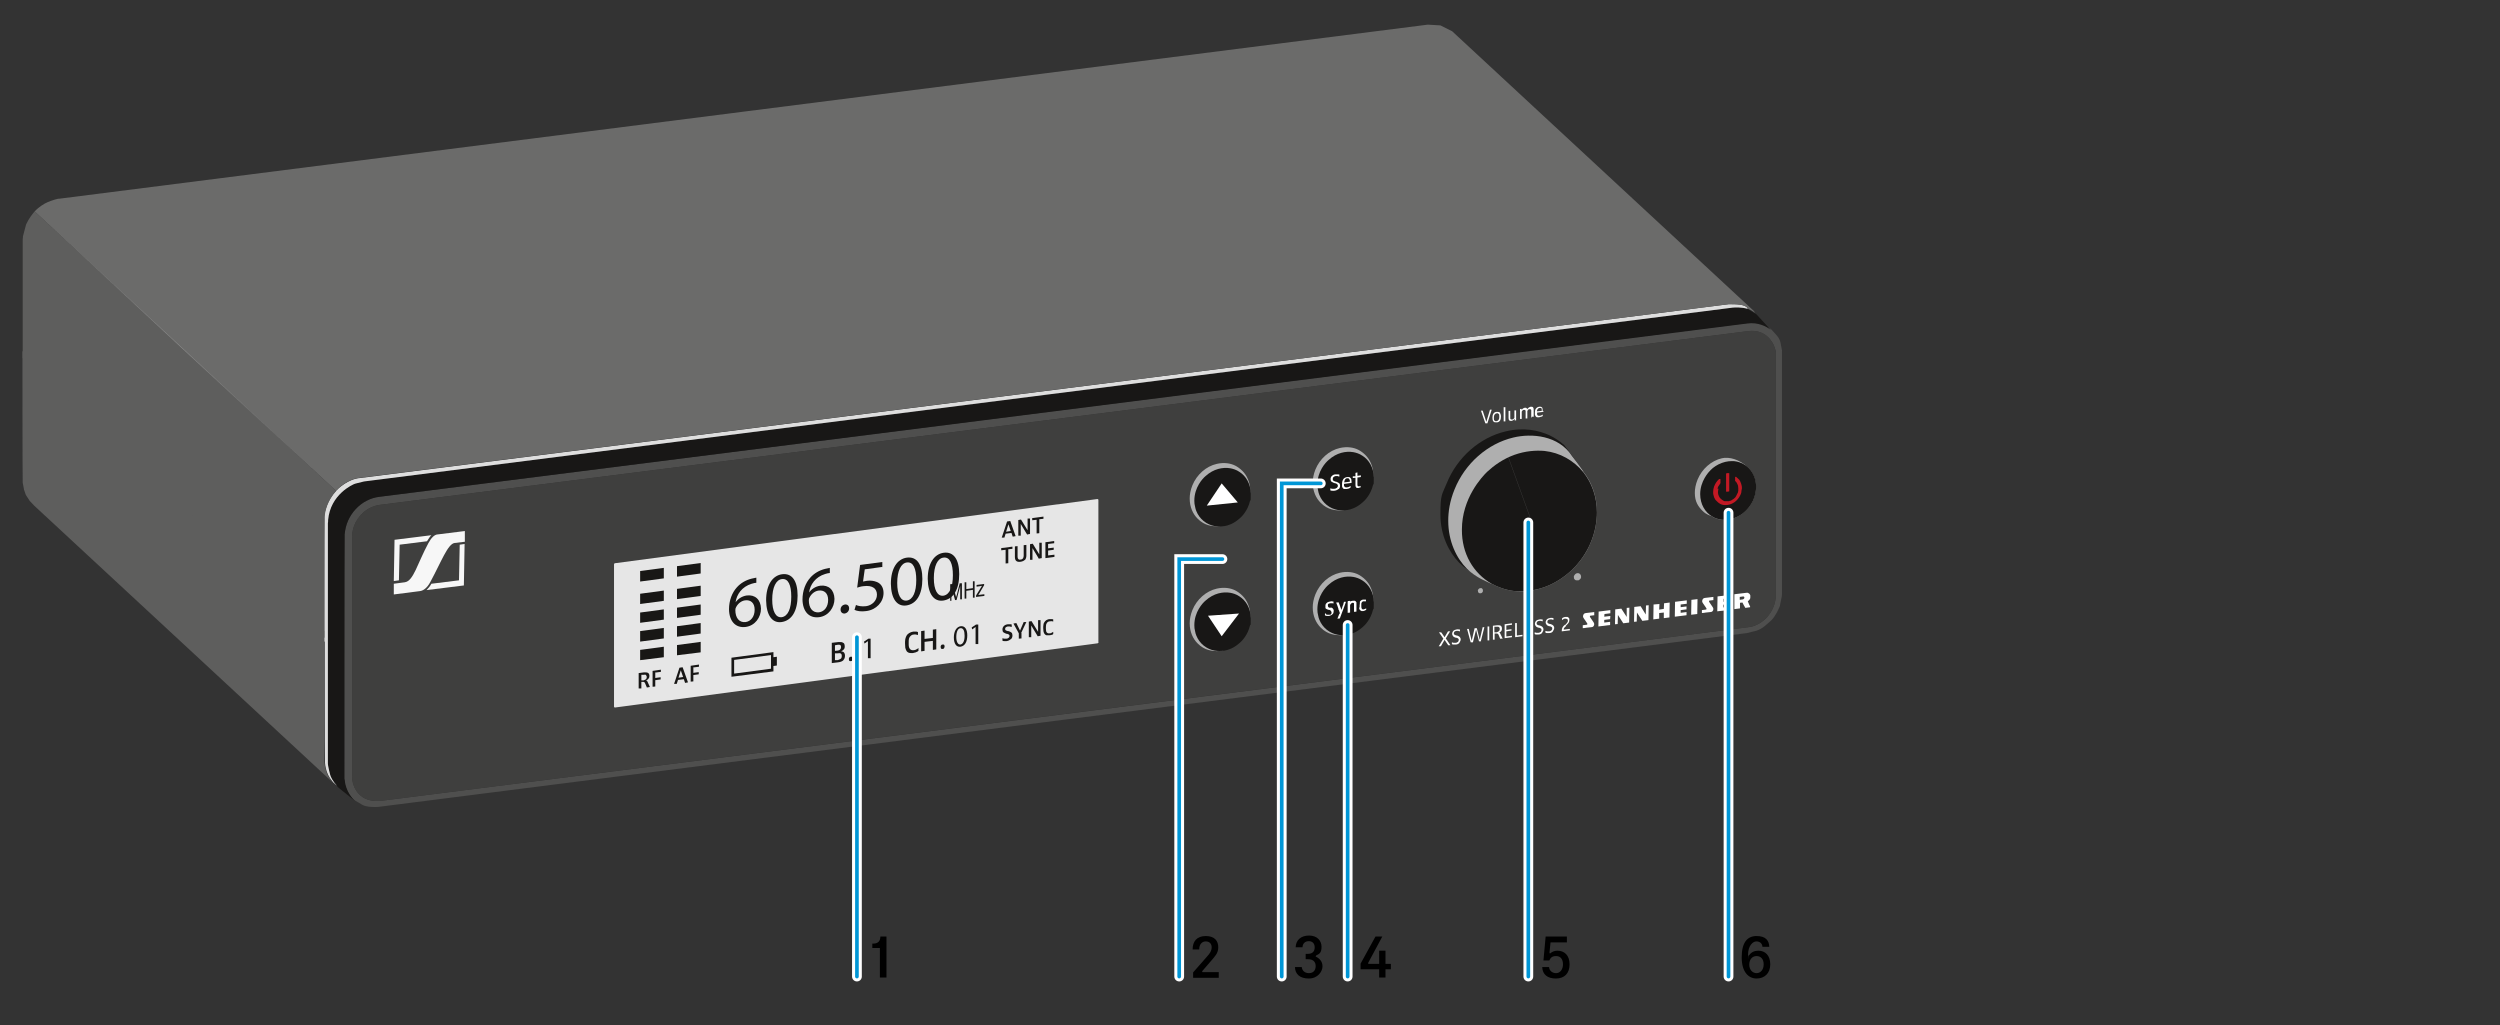 <?xml version="1.0" encoding="UTF-8"?>
<svg id="Overview" xmlns="http://www.w3.org/2000/svg" width="1024" height="420" version="1.1" xmlns:xlink="http://www.w3.org/1999/xlink" viewBox="0 0 1024 420">
  <rect x="0" y="0" width="1024" height="420" fill="#333333" stroke="none"/>
  <!-- Generator: Adobe Illustrator 29.7.0, SVG Export Plug-In . SVG Version: 2.1.1 Build 138)  -->
  <defs>
    <style>
      .st0 {
        stroke: #0096d6;
        stroke-width: 1.5px;
      }

      .st0, .st1, .st2, .st3, .st4, .st5 {
        fill: none;
      }

      .st0, .st2, .st3, .st6, .st5 {
        stroke-miterlimit: 10;
      }

      .st0, .st2, .st6 {
        stroke-linecap: round;
      }

      .st7 {
        fill: #181716;
      }

      .st8 {
        fill: #fff;
      }

      .st9 {
        fill: #dedede;
      }

      .st2 {
        stroke-width: 4px;
      }

      .st2, .st6 {
        stroke: #fff;
      }

      .st10 {
        fill: #6b6b6a;
      }

      .st3 {
        stroke: #181716;
        stroke-width: 0px;
      }

      .st11 {
        fill: #afafaf;
      }

      .st12 {
        clip-path: url(#clippath-1);
      }

      .st13 {
        fill: #4f4f4e;
      }

      .st14 {
        isolation: isolate;
      }

      .st15 {
        fill: #5e5e5d;
      }

      .st16 {
        fill: #f7f7f7;
      }

      .st17 {
        fill: #3f3f3e;
      }

      .st18 {
        stroke-width: 0px;
      }

      .st18, .st19 {
        fill: #e6e6e6;
      }

      .st18, .st4 {
        stroke: #181715;
      }

      .st20 {
        fill: #181715;
      }

      .st21 {
        fill: #c31924;
      }

      .st4 {
        stroke-width: 0px;
      }

      .st6 {
        fill: #689ede;
        stroke-width: .1px;
      }

      .st22 {
        clip-path: url(#clippath);
      }

      .st5 {
        stroke: #4f4f4e;
        stroke-width: .1px;
      }
    </style>
    <clipPath id="clippath">
      <polygon class="st1" points="161.2 243.5 161.6 221.1 190.5 217.5 190.1 239.8 161.2 243.5"/>
    </clipPath>
    <clipPath id="clippath-1">
      <polygon class="st1" points="631.3 261.4 631.5 251.7 717 240.9 716.8 250.6 631.3 261.4"/>
    </clipPath>
  </defs>
  <g>
    <path class="st3" d="M584.8,10.1c-.1,0-.3,0-.4,0,0,0,0,0,0,0"/>
    <path class="st21" d="M707,194.3h0c0,0,0-.2,0-.2,0,0,.1,0,.2-.1h.9c0-.1.2,0,.2,0,0,0,0,.1,0,.2h0v7.1c0,0,0,.2,0,.2,0,0-.1,0-.2.1-.3,0-.6,0-.9.1,0,0-.1,0-.2,0h0s0-.2,0-.2h0v-7Z"/>
    <path class="st21" d="M701.9,201.6c0-3.2,2.4-5.2,2.5-5.3,0,0,.1,0,.2,0,0,0,.1,0,.1,0,0,0,.1,0,.2,0h0c0,0,0,.1,0,.2v1.2s0,0,0,.1c0,0,0,0,0,.1-.9,1.5-1.1,1.1-1.2,2.3,0,.4-.1.8-.2,1.2,0,.5.2,1.8,1,2.8,0,0,.2.2.3.2,0,0,.2.1.2.2,0,0,.2.1.3.2.1,0,.2.1.3.2,0,0,0,0,0,0,.3.1.5.2.8.3.1,0,.2,0,.3,0,0,0,.1,0,.2,0,.1,0,.2,0,.2,0,.1,0,.2,0,.3,0,.2,0,.4,0,.6,0,.2,0,.5,0,.7-.2.1,0,.2,0,.3-.1s.2,0,.3-.2c.1,0,.2-.1.3-.2.1,0,.2-.2.3-.2.3-.2.6-.4.8-.7,0,0,.1,0,.1-.2,0,0,0-.1.1-.1,0,0,0,0,0,0,0,0,.1-.2.1-.2,0,0,.4-.6.7-1.4,0-.1,0-.3.1-.4,0-.2,0-.4.1-.6,0-.2,0-.4,0-.7s0-.1,0-.2c0-.2,0-.5-.1-.9,0,0,0,0,0-.1,0-.2-.1-.3-.2-.5-.2-.5-.5-1-1-1.4h0c0,0,0-.1,0-.2h0v-1.2h0c0,0,0-.2,0-.2,0,0,.1,0,.2-.1h0c0,0,.1,0,.2,0l1.3,1.2h0c.6.5,1.3,2.6,1.1,3.5-.1.6-.2,1.3-.3,1.9,0,.4-1,3.1-3.8,4.4-1.3.6-2.6.7-3.7.5-1.8-.4-2.4-1.3-2.9-1.9h0c0-.1-.2-.3-.3-.4s-.2-.3-.2-.4c-.1-.3-.2-.5-.3-.8,0-.1,0-.3-.1-.4,0-.4-.2-.9-.2-1.4Z"/>
    <path class="st13" d="M150.9,208.4c-2.6,1.5-4.2,3.7-5.2,5.5-1,1.9-1.5,4-1.5,6v98c0,3.2,1.3,5.8,2.9,7.4,1,1,2,1.6,2.7,1.9,1.3.6,3.3,1,4.4.9.4,0,.8,0,1.2,0,186.9-23.7,373.8-47.4,560.7-71.2.4,0,.8-.1,1.2-.2,0,0,1.1-.2,2.3-.8,1.6-.8,3.1-1.9,4-2.9,2.3-2.5,3.1-5.2,3.2-5.5.5-1.8.6-3.2.6-3.7v-98c0-.4,0-.8,0-1.2,0-1.2-.7-3.1-1.5-4.4-.6-.9-1.1-1.5-1.4-1.8-.2-.2-.3-.3-.5-.5h0c-1-.9-2.4-1.7-4.3-2.2-.4,0-1.7-.3-3.5-.1L155.5,206.8c-1.3.2-2.9.6-4.6,1.6ZM141.2,218.7c.6-7.8,6.7-14.3,14.1-15.2l560.6-71.2c4.4-.6,7.8,1.2,9.6,2.6,2,2.2,3.4,3.4,3.8,5.5.2,1,.4,2.1.6,3.1,0,0,0,0,0,0,0,.2,0,.4,0,.6,0,0,0,0,0,.1,0,.3,0,.5,0,.8,0,32.7,0,65.3,0,97.9,0,.4,0,.9-.1,1.3,0,0,0,.1,0,.2-.2,1.1-.5,2.3-.7,3.4.3,0-1.9,4.9-3.8,6.5-1.8,1.5-3.1,3.1-6,4.1,0,0-.1,0-.2,0-1.2.3-2.3.6-3.5.9-186.9,23.7-373.7,47.4-560.6,71.2-1.1.1-4.9.2-6.7-.9-1-.6-1.9-1.2-2.9-1.7-4.2-3.5-4.5-8.6-4.5-9v-1.3c-.1,0-.1-97.9-.1-97.9v-1.3Z"/>
    <path class="st17" d="M724.5,138.4c.3.3.8.9,1.4,1.8.8,1.3,1.4,3.2,1.5,4.4,0,.4,0,.8,0,1.2v98c0,.5,0,1.9-.6,3.7,0,.2-.8,3-3.2,5.5-1,1-2.4,2.2-4,2.9-1.2.5-2.3.8-2.3.8-.4,0-.8.1-1.2.2-186.9,23.7-373.8,47.4-560.7,71.2-.4,0-.8,0-1.2,0-1.2,0-3.1-.3-4.4-.9-.7-.3-1.7-.9-2.7-1.9-1.6-1.6-2.9-4.2-2.9-7.4v-98c0-2,.5-4.1,1.5-6,.9-1.8,2.6-3.9,5.2-5.5,1.7-1,3.2-1.4,4.6-1.6l560.7-71.2c1.7-.2,3.1,0,3.5.1,2,.4,3.4,1.3,4.3,2.2h0l.5.5Z"/>
    <path class="st7" d="M141.2,319.3c0,.4.3,5.5,4.5,9-2.2-1.8-4.4-3.5-6.6-5.3-.5-.4-.9-.8-1.3-1.3-1.4-1.6-2.5-3.5-2.7-4.5-.3-1.2-.5-2.4-.8-3.6,0-.5,0-.9-.1-1.3v-98c0-.5,0-.9.1-1.3.9-10.5,10-14.7,11.1-14.9,1.2-.3,2.4-.6,3.6-.9,186.9-23.7,373.8-47.4,560.6-71.2,1-.1,3.9-.2,6,.5.4.1.7.3,1,.5.4.2.8.5,1.2.7,0,0,0,0,0,0h0c.3.2.5.4.8.5.3.2.6.4.9.6,1.9,2.1,3.9,4.2,5.8,6.3-1.8-1.4-5.2-3.2-9.6-2.6L155.3,203.5c-7.4.9-13.5,7.4-14.1,15.2v1.3c-.1,0-.1,97.9-.1,97.9v1.3Z"/>
    <path class="st9" d="M132.8,262.8v-51.1c.2-2.4,1.3-6.8,4.8-10.6.9-1,5-4.9,9.9-5.3l560.6-71.2c3,0,6.7,0,7.7,1.6v.3c-2.2-.7-5.2-.6-6.1-.5-186.9,23.7-373.8,47.4-560.6,71.2-1.2.3-2.4.6-3.6.9-1,.3-10.2,4.4-11.1,14.9,0,.4,0,.9-.1,1.3v98c0,.4,0,.9.1,1.3.2,1.2.5,2.4.8,3.6.2,1,1.2,2.9,2.7,4.5,0,0-.1,0-.2-.1-.4-.4-.8-.8-1.3-1.2,0,0,0,0,0,0-.4-.4-1.5-2-2-3-.8-1.6-1.2-3.7-1.3-5.1v-1.3c-.1,0-.1-48.2-.1-48.2"/>
    <path class="st15" d="M132.9,312.3c.1,1.4.5,3.5,1.3,5.1.5,1,1.6,2.6,2,3-40.7-37.7-81.4-75.5-122.1-113.2-.6-.7-1.3-1.3-1.9-2-.5-.8-1-1.5-1.5-2.3l-.2-.4-.3-.9-.2-.6-.2-.5h0c0-.1,0-.2,0-.2l-.5-2.6v-1.3c-.1,0-.1-52.6-.1-52.6l123.6,114.6v54Z"/>
    <path class="st15" d="M14.2,86.6l123.5,114.5c-3.5,3.8-4.6,8.2-4.7,10.6v1.4c-.1,0-.1,48.2-.1,48.2-40.9-37.9-81.8-75.9-122.7-113.8-.3-.3-.6-.6-.9-.8,0-16.1,0-32.2,0-48.2,0-.4,0-.9.1-1.3,0-.1,0-.2,0-.4.4-1.6.9-3.3,1.3-4.9h0c1.2-2.6,2.8-4.5,3.4-5.2Z"/>
    <path class="st10" d="M715.8,126.2c-1-1.5-4.6-1.7-7.7-1.6L147.5,195.7c-5,.4-9,4.3-9.9,5.3L14.2,86.6c.5-.6,2-2,4.1-3.2h0c1.5-.8,3.4-1.5,5.5-2,.1,0,.3,0,.4,0C211,57.6,397.9,33.9,584.8,10.1c1.7.1,3.4.2,5.2.3,1.6.8,3.2,1.6,4.8,2.4,41.2,38.2,82.3,76.3,123.5,114.5.2.2.4.5.6.8h0c-.3-.1-.5-.3-.8-.5h0c-.4-.3-.8-.5-1.2-.7-.3-.2-.6-.3-1-.5v-.3Z"/>
    <g class="st14">
      <g class="st22">
        <g>
          <path class="st16" d="M190.5,217.5l-11.4,1.4c-1.2.2-2.4,1.3-3.6,3.5-4.6,8.5-6.1,15.6-9.7,16.1l-4.5.6v4.4c0,0,10.8-1.4,10.8-1.4,1.4-.2,2.9-1.4,4.1-3.6,4.6-8.5,7.2-15.7,10-16.1l4.2-.5v-4.4"/>
          <path class="st16" d="M176.7,219.2l-15.1,1.9-.3,16.9,2.1-.3.3-14.6,11.2-1.4c.6-1,1.2-1.9,1.8-2.5"/>
          <path class="st16" d="M190.4,222.8l-2.1.3-.3,14.6-11.3,1.4c-.6,1.1-1.3,1.9-2,2.6l15.3-1.9.3-17"/>
        </g>
      </g>
    </g>
    <g class="st14">
      <g class="st12">
        <g>
          <polyline class="st8" points="659.6 249.9 654.8 250.5 654.7 256.6 659.5 256 659.5 254.7 657.1 255 657.1 253.9 659.5 253.6 659.6 252.3 657.1 252.6 657.2 251.5 659.6 251.2 659.6 249.9"/>
          <polyline class="st8" points="667.4 248.9 666.3 249 666.3 252.7 664.1 249.3 661.6 249.6 661.5 255.7 662.6 255.6 662.7 251.9 664.9 255.3 667.3 255 667.4 248.9"/>
          <polyline class="st8" points="683.9 246.8 681.6 247.1 681.5 249.4 679.6 249.7 679.7 247.4 677.3 247.6 677.2 253.7 679.6 253.4 679.6 251.1 681.5 250.9 681.5 253.2 683.8 252.9 683.9 246.8"/>
          <path class="st8" d="M712.6,245.7v-1.2s1.4-.2,1.4-.2c.3,0,.5.2.5.5,0,.3-.3.6-.6.7l-1.4.2M715.4,242.8l-5,.6v6.1c-.1,0,2.3-.3,2.3-.3v-2.3s1-.1,1-.1c0,0,1,2,1.2,2.2l2.1-.3c-.2-.3-.9-1.8-1.1-2.4.7-.6,1.1-1,1.1-1.9,0-1.1-.9-1.7-1.5-1.6"/>
          <polyline class="st8" points="675.3 247.9 674.2 248 674.1 251.7 672 248.3 669.4 248.6 669.3 254.7 670.4 254.6 670.5 250.9 672.7 254.3 675.2 254 675.3 247.9"/>
          <polyline class="st8" points="708.3 243.7 703.5 244.3 703.4 250.4 708.2 249.8 708.2 248.5 705.8 248.8 705.8 247.7 708.3 247.4 708.3 246.2 705.9 246.5 705.9 245.3 708.3 245 708.3 243.7"/>
          <polyline class="st8" points="695.3 245.4 692.8 245.7 692.7 251.8 695.2 251.5 695.3 245.4"/>
          <polyline class="st8" points="690.9 245.9 686.1 246.5 686 252.6 690.8 252 690.8 250.7 688.4 251 688.4 249.9 690.8 249.6 690.8 248.4 688.4 248.7 688.4 247.6 690.9 247.3 690.9 245.9"/>
          <path class="st8" d="M653,250.7l-3.4.4c-.7,0-1.2.6-1.2,1.4,0,.3.2.6.4.9.8,1.2,1.3,1.8,1.4,2.1h0c0,.2,0,.4-.4.4l-1.5.2v1.2c.5,0,1.1-.1,1.6-.2,1-.1,1.9-.2,1.9-.2.7,0,1.2-.5,1.2-1.3,0-.3-.2-.6-.4-.9-.8-1.3-1.4-1.9-1.4-2.2h0c0-.2.1-.3.2-.3l1.6-.2v-1.2"/>
          <path class="st8" d="M701.8,244.5l-3.4.4c-.7,0-1.2.6-1.2,1.4,0,.3.2.6.4.9.8,1.2,1.3,1.8,1.4,2.1h0c0,.2,0,.4-.4.4l-1.5.2v1.2c.5,0,1.1-.1,1.6-.2,1-.1,1.9-.2,1.9-.2.7,0,1.2-.5,1.2-1.3,0-.3-.2-.6-.4-.9-.8-1.3-1.4-1.9-1.4-2.2h0c0-.2.1-.3.2-.3l1.6-.2v-1.2"/>
        </g>
      </g>
    </g>
    <line class="st15" x1="133.2" y1="260.3" x2="133.2" y2="264"/>
    <polygon class="st11" points="17.2 89.3 74.4 142.3 131.6 195.4 74.3 142.4 17.2 89.3"/>
    <path class="st11" d="M161.6,206l552.1-70.1L161.6,206Z"/>
    <path class="st11" d="M144.2,219.8v95.6-95.6Z"/>
    <path class="st11" d="M714.6,190.5c-1.2-.6-2.5-.9-3.8-1.1-1.3-.2-2.7-.2-4,0-1.3.2-2.6.6-3.7,1.3-1.2.6-2.1,1.6-3.1,2.5h0c-2,2.1-3.3,4.8-3.6,7.7-.1,1.4,0,2.9.3,4.3.1.7.4,1.4.7,2.1.3.7.7,1.3,1,1.9-.3-.6-.7-1.3-1-1.9-.3-.7-.6-1.3-.7-2.1-.4-1.4-.5-2.9-.3-4.3.1-1.4.6-2.9,1.2-4.2.6-1.3,1.4-2.5,2.4-3.6h0c.9-1,1.9-1.9,3.1-2.5,1.2-.7,2.4-1.1,3.8-1.3,1.3-.2,2.7-.2,4,0,1.3.2,2.6.6,3.8,1.2Z"/>
    <path class="st11" d="M701.3,211.6h0c1.2.7,2.5,1.1,3.9,1.3,1.5.2,3.3,0,5.1-.7,1.9-.7,3.5-1.8,4.6-2.9,2-1.9,3-4.1,3.2-4.6.8-1.9,1.1-3.8,1.1-5.3,0-2.7-.9-5.1-2.3-6.9,0-.2-1.6-1.6-1.6-1.6-2.9-2.6-6.9-3.9-10-3.2-4.4,1-8.2,4.4-10,8.8-.8,2-1.1,3.8-1.1,5.4,0,3.6,1.4,5.6,3.2,7.4,1.5,1.5,3.1,1.9,3.7,2.1Z"/>
    <path class="st7" d="M719.3,199.4c0,1.5-.3,3.4-1.1,5.3-.2.5-1.2,2.7-3.2,4.6-1.1,1.1-2.7,2.2-4.6,2.9-1.9.7-3.7.8-5.1.7-1.4-.2-2.8-.6-3.9-1.3-3-1.7-5-5.1-5-9.2,0-5.3,3.4-9,4.3-9.9,1.1-1.1,2.7-2.2,4.6-2.9,1.9-.7,3.7-.8,5.1-.7,2.6.3,5,1.6,6.6,3.6,1.4,1.8,2.3,4.1,2.3,6.9Z"/>
    <g>
      <path class="st21" d="M703.5,200.2c.2-1.1.3-.8,1.2-2.3,0,0,0,0,0-.1,0,0,0,0,0-.1v-1.2s0-.1,0-.2h0s0,0-.1-.1c0,0-.1,0-.2,0,0,0,0,0-.2,0-.1,0-2.5,2.1-2.5,5.3,0,.5,0,1,.2,1.4,0,.1,0,.3.1.4,0,.3.2.6.3.8,0,.1.2.3.2.4s.2.2.3.4h0c.6.5,1.2,1.5,2.9,1.9,1.1.2,2.4.1,3.7-.5,2.8-1.3,3.7-4.1,3.8-4.4,0-.6.2-1.3.3-1.9.1-.9-.6-2.9-1.1-3.5h0l-1.3-1.2h0s-.1,0-.2,0h0c0,0-.1,0-.2.1,0,0,0,.1,0,.2h0v1.2h0c0,.1,0,.2,0,.2h0c.5.4.8.9,1,1.4,0,.2.1.3.2.5,0,0,0,0,0,.1,0,.4.1.7.1.9v.2c0,.2,0,.5,0,.7,0,.2,0,.4-.1.6,0,.2,0,.3-.1.4-.3.8-.7,1.3-.7,1.4,0,0,0,0-.1.2,0,0,0,0,0,0,0,0,0,0-.1.1,0,0,0,0-.1.2-.2.2-.5.5-.8.7-.1,0-.2.2-.3.2-.1,0-.2.1-.3.2-.1,0-.2.1-.3.2s-.2,0-.3.1c-.2,0-.4.1-.7.2-.2,0-.4,0-.6,0s-.2,0-.3,0c0,0-.1,0-.2,0,0,0-.1,0-.2,0,0,0-.2,0-.3,0-.2,0-.5-.1-.7-.3,0,0,0,0,0,0-.1,0-.2-.1-.3-.2-.1,0-.2-.1-.3-.2,0,0-.2-.1-.2-.2,0,0-.2-.2-.3-.2-.9-1-1.1-2.3-1-2.8,0-.4.1-.8.2-1.2Z"/>
      <path class="st21" d="M707,194.2h0v7h0s0,.2,0,.2h0c0,0,.1,0,.2,0,.3,0,.6,0,.9-.1,0,0,.2,0,.2-.1,0,0,0-.1,0-.2v-7h0c0,0,0-.1,0-.2h0s-.2,0-.2,0h-.9c0,.2-.1.2-.2.2,0,0,0,.2,0,.2Z"/>
    </g>
    <path class="st11" d="M500.9,266.3v-.2s.1,0,.2,0c.9-.2,1.7-.4,2.4-.7.6-.2,2.1-.9,3.8-2.4,1-.9,3.4-3.4,4.3-7.2.2-.9.3-1.9.3-2.9h.2c0-.1,0-.1,0-.1,0-.2,0-.4,0-.6,0-3.6-1.4-6.4-3.2-8.2-1.1-1.1-2.2-1.8-3-2.2-1.8-.9-4.4-1.4-7.5-.7-4.4,1-8.2,4.4-10,8.8-.8,2-1.1,3.8-1.1,5.4,0,3.6,1.4,6.4,3.2,8.2,3,3.1,6.3,3.1,7.9,3.2.7,0,1.9-.2,2.5-.3Z"/>
    <path class="st7" d="M489.2,256.1c0-5.5,3.4-9.1,4.6-10.1,3.3-3,7.1-3.7,10.1-3.2,1.1.2,2.5.6,3.8,1.5,2.5,1.6,4.6,4.7,4.6,9s-.1,2-.3,2.9c-.9,3.9-3.3,6.4-4.3,7.2-1.7,1.5-3.2,2.2-3.8,2.4-.7.3-1.6.6-2.4.7,0,0-.1,0-.2,0-1.2.2-2.4.2-3.7,0-3.4-.6-6.3-2.9-7.6-6.2-.2-.5-.4-1.1-.5-1.8-.2-.7-.3-1.5-.3-2.4Z"/>
    <path class="st11" d="M500.9,215.2v-.2s.1,0,.2,0c.9-.2,1.7-.4,2.4-.7.6-.2,2.1-.9,3.8-2.4,1-.9,3.4-3.4,4.3-7.2.2-.9.3-1.9.3-2.9h.2c0-.1,0-.1,0-.1,0-.2,0-.4,0-.6,0-3.6-1.4-6.4-3.2-8.2-1.1-1.1-2.2-1.8-3-2.2-1.8-.9-4.4-1.4-7.5-.7-4.4,1-8.2,4.4-10,8.8-.8,2-1.1,3.8-1.1,5.4,0,3.6,1.4,6.4,3.2,8.2,3,3.1,6.3,3.1,7.9,3.2.7,0,1.9-.2,2.5-.3Z"/>
    <path class="st7" d="M489.2,205.1c0-5.5,3.4-9.1,4.6-10.1,3.3-3,7.1-3.7,10.1-3.2,1.1.2,2.5.6,3.8,1.5,2.5,1.6,4.6,4.7,4.6,9s-.1,2-.3,2.9c-.9,3.9-3.3,6.4-4.3,7.2-1.7,1.5-3.2,2.2-3.8,2.4-.7.3-1.6.6-2.4.7,0,0-.1,0-.2,0-1.2.2-2.4.2-3.7,0-3.4-.6-6.3-2.9-7.6-6.2-.2-.5-.4-1.1-.5-1.8-.2-.7-.3-1.5-.3-2.4Z"/>
    <g>
      <path class="st11" d="M551.3,208.7v-.2s.1,0,.2,0c.9-.2,1.7-.4,2.4-.7.6-.2,2.1-.9,3.8-2.4,1-.9,3.4-3.4,4.3-7.2.2-.9.3-1.9.3-2.9h.2c0-.1,0-.1,0-.1,0-.2,0-.4,0-.6,0-3.6-1.4-6.4-3.2-8.2-1.1-1.1-2.2-1.8-3-2.2-1.8-.9-4.4-1.4-7.5-.7-4.4,1-8.2,4.4-10,8.8-.8,2-1.1,3.8-1.1,5.4,0,3.6,1.4,6.4,3.2,8.2,3,3.1,6.3,3.1,7.9,3.2.7,0,1.9-.2,2.5-.3Z"/>
      <path class="st7" d="M539.6,198.5c0-5.5,3.4-9.1,4.6-10.1,3.3-3,7.1-3.7,10.1-3.2,1.1.2,2.5.6,3.8,1.5,2.5,1.6,4.6,4.7,4.6,9s-.1,2-.3,2.9c-.9,3.9-3.3,6.4-4.3,7.2-1.7,1.5-3.2,2.2-3.8,2.4-.7.3-1.6.6-2.4.7,0,0-.1,0-.2,0-1.2.2-2.4.2-3.7,0-3.4-.6-6.3-2.9-7.6-6.2-.2-.5-.4-1.1-.5-1.8-.2-.7-.3-1.5-.3-2.4Z"/>
      <g>
        <path class="st8" d="M548.2,200.3c-.4.4-.9.6-1.6.7s-.6,0-.9,0c-.3,0-.6,0-.8-.2v-.8c.3.1.5.2.8.2.3,0,.5,0,.8,0,.5,0,.8-.2,1.1-.4.2-.2.4-.5.4-.8s-.1-.5-.3-.7c-.2-.2-.5-.3-.9-.4h-.2c-.5-.2-.9-.4-1.2-.6-.3-.2-.4-.6-.4-1.1s.2-1,.6-1.3c.4-.4.9-.6,1.5-.6s.6,0,.8,0,.5,0,.7.1v.8c-.3,0-.5-.1-.7-.2-.2,0-.5,0-.7,0-.4,0-.7.2-1,.4-.2.2-.3.4-.3.8s0,.5.3.7c.2.1.5.3.9.4h.2c.5.2.9.4,1.2.6.3.3.4.6.4,1.1s-.2,1-.6,1.4Z"/>
        <path class="st8" d="M553.6,197.5c0,.1,0,.2,0,.3l-3.1.4v.2c0,.2,0,.4,0,.5,0,.2.1.3.2.4.1.1.2.2.4.3s.4,0,.6,0c.5,0,1-.2,1.5-.6v.7c-.2.1-.4.3-.7.4-.3,0-.6.2-.9.2s-.8,0-1,0-.5-.2-.6-.4-.3-.5-.3-.7c0-.3,0-.6,0-1,0-.8.2-1.4.5-1.9.3-.5.9-.8,1.6-.9.3,0,.5,0,.7,0s.4.1.6.3.3.4.4.6c0,.3.1.6.1,1s0,.1,0,.2ZM552.8,196.7c0-.2,0-.3-.2-.5,0-.1-.2-.2-.3-.3-.1,0-.3,0-.5,0-.4,0-.7.2-.9.6-.2.3-.3.7-.3,1.1l2.3-.3c0-.2,0-.4,0-.6Z"/>
        <path class="st8" d="M557,199.7c-.2,0-.4.1-.6.2-.4,0-.7,0-.9-.2-.2-.2-.3-.5-.3-.9v-3.1s-1.1.1-1.1.1v-.7h1.1v-1.4l.8-.2v1.4l1.4-.2v.7l-1.4.2v3c0,.4.2.6.6.6s.3,0,.4-.1c.1,0,.3-.1.3-.1v.6s-.2.1-.4.2Z"/>
      </g>
    </g>
    <g>
      <path class="st8" d="M609.2,173.4h-.8c0,0-1.8-5.2-1.8-5.2h.7c0,0,1.5,4.6,1.5,4.6h0s1.5-5,1.5-5h.7c0,0-1.8,5.7-1.8,5.7Z"/>
      <path class="st8" d="M614.4,172.3c-.3.4-.7.7-1.4.7-.6,0-1.1,0-1.3-.4-.3-.3-.4-.9-.4-1.5s.1-1.2.4-1.7c.3-.4.7-.7,1.4-.7s1.1,0,1.3.4.4.9.4,1.5-.1,1.2-.4,1.7ZM614.1,170.4c0-.4,0-.7-.3-.9-.2-.2-.4-.3-.8-.2s-.6.2-.8.5c-.2.3-.3.6-.3,1v.6c0,.4,0,.7.3.9s.4.3.8.2.6-.2.8-.5c.2-.3.3-.6.3-1v-.6Z"/>
      <path class="st8" d="M615.9,172.6v-5.8h.7c0,0,0,5.8,0,5.8h-.7Z"/>
      <path class="st8" d="M620.4,172v-.6c0,0,0,0,0,0,0,0,0,0-.1.2s-.1.2-.2.3-.2.2-.4.3c-.2,0-.3.1-.5.2-.4,0-.8,0-1-.2-.2-.2-.3-.5-.3-1v-2.9h.7c0,0,0,2.6,0,2.6,0,.1,0,.3,0,.4,0,.1,0,.2.1.3,0,0,.1.2.3.2.1,0,.2,0,.4,0s.3,0,.4-.1.2-.2.3-.3c0-.1.2-.2.2-.3,0-.1,0-.3,0-.4v-2.6h.7c0,0,0,3.1,0,3.1,0,.2,0,.4,0,.6,0,.2,0,.3,0,.4h-.6Z"/>
      <path class="st8" d="M627.2,171.2v-2.7c0-.1,0-.3,0-.4,0-.1,0-.2-.1-.3,0,0-.1-.1-.2-.2-.1,0-.2,0-.4,0s-.3,0-.4.1c-.1,0-.2.2-.3.3,0,.1-.2.2-.2.4s0,.2,0,.4v2.6h-.7c0,0,0-2.6,0-2.6,0-.1,0-.3,0-.4,0-.1,0-.2-.1-.3s-.1-.1-.2-.2c-.1,0-.2,0-.4,0s-.3,0-.4.1c-.1,0-.2.2-.3.3,0,.1-.2.2-.2.3,0,.1,0,.2,0,.4v2.6h-.7c0,0,0-4.1,0-4.1h.7c0,0,0,.5,0,.5h0s0,0,.1-.2c0,0,.1-.2.2-.3.1,0,.2-.2.4-.3.2,0,.3-.1.5-.2.3,0,.6,0,.7.1s.3.3.4.5c0,0,0,0,.1-.2,0,0,.1-.2.3-.3.1-.1.2-.2.4-.3.2,0,.3-.1.5-.2.4,0,.8,0,1,.2.2.2.3.5.3,1v2.9h-.7Z"/>
      <path class="st8" d="M632.2,168.4c0,.1,0,.2,0,.3l-2.6.3v.2c0,.2,0,.3,0,.5,0,.1.1.3.2.4,0,.1.2.2.4.2s.3,0,.5,0c.4,0,.8-.2,1.2-.5v.6c-.1.1-.3.2-.6.3-.2,0-.5.1-.8.2s-.6,0-.9,0-.4-.2-.6-.4c-.1-.2-.2-.4-.3-.6,0-.2,0-.5,0-.9,0-.7.1-1.2.4-1.6.3-.4.7-.7,1.3-.8s.4,0,.6,0,.3.1.5.2.3.3.3.5c0,.2.1.5.1.9s0,.1,0,.2ZM631.5,167.7c0-.1,0-.3-.1-.4,0-.1-.2-.2-.3-.2-.1,0-.3,0-.5,0-.3,0-.6.2-.8.5-.2.3-.3.6-.3.9l2-.2c0-.2,0-.3,0-.5Z"/>
    </g>
    <g>
      <path class="st8" d="M593.2,264.3l-1.5-2.2h0s-1.5,2.6-1.5,2.6h-.9c0,.1,1.9-3.1,1.9-3.1l-1.8-2.6h.9c0-.1,1.4,2,1.4,2h0s1.4-2.4,1.4-2.4h.9c0-.1-1.8,2.9-1.8,2.9l1.9,2.8h-.9Z"/>
      <path class="st8" d="M597.7,263.4c-.4.4-.8.6-1.5.6s-.6,0-.8,0c-.3,0-.5,0-.7-.2v-.7c.3,0,.5.2.7.2.2,0,.5,0,.8,0,.4,0,.7-.2,1-.4.2-.2.3-.5.3-.8s0-.4-.3-.6c-.2-.1-.5-.3-.8-.3h-.2c-.5-.2-.8-.3-1-.6-.2-.2-.4-.6-.4-1s.2-.9.5-1.2.8-.5,1.4-.6.5,0,.7,0,.4,0,.6.1v.7c-.3,0-.5-.1-.7-.2-.2,0-.4,0-.6,0-.4,0-.7.2-.9.3-.2.2-.3.4-.3.7s0,.4.3.6c.2.1.4.2.8.3h.2c.5.2.8.3,1.1.6.2.2.4.6.4,1s-.2.9-.5,1.3Z"/>
      <path class="st8" d="M606.7,262.7h-.9c0,.1-1.2-4.8-1.2-4.8h0s-1.3,5.2-1.3,5.2h-.9c0,.1-1.5-5.5-1.5-5.5h.7c0,0,1.2,4.9,1.2,4.9h0s1.2-5.2,1.2-5.2h.9c0-.1,1.2,4.8,1.2,4.8h0s1.2-5.2,1.2-5.2h.7c0,0-1.5,5.9-1.5,5.9Z"/>
      <path class="st8" d="M609.3,262.4v-5.8h.7c0,0,0,5.7,0,5.7h-.7Z"/>
      <path class="st8" d="M614.5,261.7l-.7-1.7c-.2-.4-.4-.5-.7-.5h-.9v2.5h-.7c0,0,0-5.7,0-5.7l1.8-.2c.6,0,1.1,0,1.4.2.3.2.5.6.5,1.2s-.1.7-.3,1c-.2.3-.5.5-.9.6h0c0,0,.1,0,.2,0,.1,0,.2.2.3.4l1,2.1h-.9ZM614,256.9c-.2-.2-.5-.2-.9-.2h-1v2.3h.9c.4-.2.8-.3,1-.5.2-.2.3-.5.3-.8s0-.6-.3-.8Z"/>
      <path class="st8" d="M616.3,261.5v-5.8l3-.4v.6l-2.3.3v1.8l2.1-.3v.6l-2.1.3v2.1l2.3-.3v.6l-3,.4Z"/>
      <path class="st8" d="M620.6,261v-5.8h.7c0,0,0,5.1,0,5.1l2.3-.3v.6l-3,.4Z"/>
      <path class="st8" d="M624.6,260.5v-5.8l3-.4v.6l-2.3.3v1.8l2.1-.3v.6l-2.1.3v2.1l2.3-.3v.6l-3,.4Z"/>
      <path class="st8" d="M631.6,259.3c-.4.4-.8.6-1.5.6-.3,0-.6,0-.8,0-.3,0-.5,0-.7-.2v-.7c.3,0,.5.2.7.2.2,0,.5,0,.8,0,.4,0,.7-.2,1-.4.2-.2.3-.5.3-.8s0-.4-.3-.6c-.2-.1-.5-.3-.8-.3h-.2c-.5-.2-.8-.3-1-.6-.2-.2-.4-.6-.4-1s.2-.9.5-1.2c.3-.3.8-.5,1.4-.6s.5,0,.7,0,.4,0,.6.1v.7c-.3,0-.5-.1-.7-.2-.2,0-.4,0-.6,0-.4,0-.7.2-.9.3-.2.2-.3.4-.3.7s0,.4.3.6c.2.1.4.2.8.3h.2c.5.2.8.3,1.1.6.2.2.4.6.4,1s-.2.9-.5,1.3Z"/>
      <path class="st8" d="M636,258.7c-.4.4-.8.6-1.5.6s-.6,0-.8,0c-.3,0-.5,0-.7-.2v-.7c.3,0,.5.2.7.2.2,0,.5,0,.8,0,.4,0,.7-.2,1-.4.2-.2.3-.5.3-.8s0-.4-.3-.6c-.2-.1-.5-.3-.8-.3h-.2c-.5-.2-.8-.3-1-.6-.2-.2-.4-.6-.4-1s.2-.9.5-1.2c.3-.3.8-.5,1.4-.6s.5,0,.7,0,.4,0,.6.1v.7c-.3,0-.5-.1-.7-.2-.2,0-.4,0-.6,0-.4,0-.7.2-.9.3-.2.2-.3.4-.3.7s0,.4.3.6c.2.1.4.2.8.3h.2c.5.2.8.3,1.1.6.2.2.4.6.4,1s-.2.9-.5,1.3Z"/>
      <path class="st8" d="M641.5,256.4c-.4.3-.6.6-.8.8-.2.2-.2.5-.2.7l2.5-.3v.6l-3.3.4v-.3c0-.5.1-.9.3-1.3.2-.4.5-.7,1-1.1h.2c.4-.5.7-.8.8-1,.2-.2.2-.5.2-.7s0-.5-.3-.6c-.2-.1-.4-.2-.8-.2s-.5.1-.7.2c-.2.1-.4.3-.6.4v-.7c.1-.2.4-.3.6-.4.2-.1.5-.2.8-.2s.5,0,.8,0c.2,0,.4.2.5.3.1.1.2.3.3.4,0,.2,0,.4,0,.6,0,.4-.1.8-.3,1.1-.2.3-.6.7-1,1.1h-.2Z"/>
    </g>
    <g>
      <path class="st7" d="M632.6,184.6c-3.5-.4-7.8,0-12.3,1.6-4.7,1.7-8.4,4.4-11.1,6.9-2.2,2.1-10.5,10.9-10.4,23.7,0,10,4.9,17.9,12,22.1h0c-1.5-.6-9.6-4.8-13.1-8.4-4.2-4.3-7.7-11.2-7.7-19.7s.6-8,2.6-12.9c4.3-10.6,13.5-18.7,24.1-21.2,7.5-1.8,13.6-.4,18,1.6,1.6.8,3.8,2,6,4,0,0,7.7,10.3,7.9,10.9-4-4.9-9.6-8.1-16-8.8Z"/>
      <path class="st11" d="M610.8,239h0c2.9,1.6,6.1,2.7,9.5,3.1,3.5.4,7.8,0,12.3-1.6,4.7-1.7,8.4-4.4,11.1-6.9,4.9-4.6,7.2-9.7,7.7-11,2-4.5,2.7-9.1,2.7-12.8,0-6.5-2.1-12.2-5.5-16.5-.1-.6-4.7-6.5-4.7-6.5-5.5-8.5-16.5-9.4-24-7.6-10.6,2.5-19.8,10.6-24.1,21.2-2,4.9-2.6,9.2-2.6,12.9,0,8.5,3.4,15.4,7.7,19.7,3.6,3.6,8.5,5.4,9.9,6.1Z"/>
      <path class="st7" d="M654.1,209.8c0,3.7-.7,8.2-2.7,12.8-.5,1.2-2.8,6.4-7.7,11-2.7,2.5-6.4,5.2-11.1,6.9-4.5,1.6-8.8,1.9-12.3,1.6-3.4-.4-6.6-1.5-9.5-3.1-7.2-4.2-12.1-12.1-12-22.1,0-12.8,8.2-21.6,10.4-23.7,2.7-2.5,6.4-5.2,11.1-6.9,4.5-1.6,8.8-1.9,12.3-1.6,6.4.7,12,3.9,16,8.8,3.4,4.3,5.5,10,5.5,16.5Z"/>
    </g>
    <g>
      <path class="st11" d="M551.3,259.8v-.2s.1,0,.2,0c.9-.2,1.7-.4,2.4-.7.6-.2,2.1-.9,3.8-2.4,1-.9,3.4-3.4,4.3-7.2.2-.9.3-1.9.3-2.9h.2c0-.1,0-.1,0-.1,0-.2,0-.4,0-.6,0-3.6-1.4-6.4-3.2-8.2-1.1-1.1-2.2-1.8-3-2.2-1.8-.9-4.4-1.4-7.5-.7-4.4,1-8.2,4.4-10,8.8-.8,2-1.1,3.8-1.1,5.4,0,3.6,1.4,6.4,3.2,8.2,3,3.1,6.3,3.1,7.9,3.2.7,0,1.9-.2,2.5-.3Z"/>
      <path class="st7" d="M539.6,249.6c0-5.5,3.4-9.1,4.6-10.1,3.3-3,7.1-3.7,10.1-3.2,1.1.2,2.5.6,3.8,1.5,2.5,1.6,4.6,4.7,4.6,9s-.1,2-.3,2.9c-.9,3.9-3.3,6.4-4.3,7.2-1.7,1.5-3.2,2.2-3.8,2.4-.7.3-1.6.6-2.4.7,0,0-.1,0-.2,0-1.2.2-2.4.2-3.7,0-3.4-.6-6.3-2.9-7.6-6.2-.2-.5-.4-1.1-.5-1.8-.2-.7-.3-1.5-.3-2.4Z"/>
      <g>
        <path class="st8" d="M556.7,248.9c0,.2,0,.3.1.5,0,.2.1.3.2.4,0,0,.1.2.2.2h0c.2.1.4.2.5.3.2,0,.4,0,.6,0,.2,0,.5-.1.7-.2.2-.1.4-.2.6-.3,0,0,0,0,0,0,0-.2,0-.4,0-.6h0c-.6.3-1.1.4-1.1.4h-.4c0,0,0,0,0,0-.1-.1-.2-.2-.3-.3s-.2-.2-.2-.9v-.6c0-.1,0-.3,0-.5,0-.5.5-1,.8-1,.2,0,.4,0,.6,0,.2,0,.4,0,.5,0,0-.2,0-.5,0-.7,0,0,0,0,0,0,0,0,0,0-.1,0,0,0,0,0,0,0-.1,0-.2,0-.4,0-.1,0-.2,0-.3,0s-.2,0-.3,0c-.6,0-1,.4-1.2.6h0s0,0,0,0c0,0,0,0-.1.1,0,0,0,0,0,0,0,0,0,.1-.1.2,0,0,0,0,0,0,0,0,0,.1,0,.2,0,0,0,0,0,.2,0,0,0,.1,0,.2,0,.3-.1.6-.1,1h0c0,0,0,.1,0,.2,0,0,0,.1,0,.2,0,.1,0,.2,0,.3Z"/>
        <path class="st8" d="M552,246.5v4.5c.3,0,.6,0,1-.1v-2.9c0-.2,0-.3.2-.5,0-.1.5-.6.8-.6h.3c0,0,.2.1.3.2,0,0,0,0,0,0h0s0,0,0,.1c0,0,0,0,0,0,0,0,0,.1,0,.2,0,0,0,0,0,.1h0v3.1h0c.3,0,.6,0,1-.1v-3.1c0-.2,0-.4,0-.6,0-.2-.2-.3-.3-.5h0c-.1-.1-.5-.4-1.1-.2h0c-.1,0-.2,0-.3,0-.1,0-.2,0-.3.1,0,0-.1,0-.2,0-.2,0-.3.2-.4.3v-.4h0s-.9.1-.9.1h0Z"/>
        <path class="st8" d="M548.6,251.4c-.2.6-.6,1.4-.8,2h0c.3,0,.7,0,1-.1.4-1,1.5-4,1.9-5.1.2-.6.4-1.1.6-1.7h0s-.8,0-.8,0h0s0,0,0,0l-.3,1v.3c-.1,0-.1,0-.1,0l-.4,1.2-.2.7h0c0,.1,0,.2,0,.2h0c-.4-1-.8-2.1-1.2-3.2h0s-1,.1-1,.1h0s.1.3.1.3l.4,1,.2.6.2.6v.3c.1,0,.4.8.4.8v.2c0,0,.2.4.2.4v.2c0,0,.1,0,.1,0Z"/>
        <path class="st8" d="M543.1,251.3c-.1,0-.2,0-.4,0h0s0,0,0,0h0c0,.1,0,.3,0,.3v.5c.2,0,.5.1.7.2.3,0,.5,0,.8,0,.4,0,1-.3,1.2-.4.2-.1.8-.6.8-1,0-.2,0-.4.1-.6,0-.2,0-.4-.1-.6-.1-.2-.2-.3-.3-.5,0,0,0,0,0,0,0,0,0,0,0,0-.1,0-.3-.2-.4-.3,0,0-.2,0-.3,0h0s0,0,0,0c0,0-.2,0-.3,0h-.2c0,0,0,0,0,0,0,0,0,0,0,0,0,0,0,0-.1,0,0,0,0,0-.1,0,0,0-.2,0-.2-.1,0,0-.2-.1-.3-.2,0-.2,0-.3-.1-.5,0-.1,0-.2,0-.4,0-.4.7-.6.9-.6.2,0,.5,0,.7,0,.2,0,.5,0,.7.1,0-.3,0-.5,0-.8h0s0,0-.1,0c-.5-.1-.9-.2-1.3,0h0c-.3,0-.5.1-.8.2-.2,0-.3.2-.5.3-.1,0-.2.2-.3.3,0,0-.2.2-.2.3,0,0,0,.2-.1.3,0,0,0,.1,0,.2,0,0,0,.2,0,.2,0,.2,0,.4,0,.5,0,.1,0,.2,0,.3,0,0,0,0,0,0,0,.2.2.3.2.3.2.1.3.2.5.3.2,0,.4.1.6.2,0,0,.1,0,.2,0,.3,0,.6.2.8.5h0s.2.5.2.5h0c0,0,0,.2,0,.3,0,.2-.2.4-.3.6,0,0,0,0-.1,0,0,0,0,0,0,0-.1,0-.2.1-.3.1,0,0-.1,0-.2,0s-.1,0-.2,0c-.4,0-.7,0-1.1-.1Z"/>
      </g>
    </g>
    <polygon class="st8" points="494.3 207.1 500.4 198 507 205.8 494.3 207.1"/>
    <polygon class="st8" points="507.5 251.3 500.4 260.6 494.8 252.2 507.5 251.3"/>
    <line class="st5" x1="627.9" y1="215.2" x2="617.8" y2="187.2"/>
    <path class="st11" d="M644.6,236.5c0-.7.5-1.2.6-1.3.4-.4.9-.5,1.3-.4.2,0,.3,0,.5.2.3.2.6.6.6,1.1s0,.3,0,.4c-.1.5-.4.8-.6.9-.2.2-.4.3-.5.3,0,0-.2,0-.3,0,0,0,0,0,0,0-.2,0-.3,0-.5,0-.5,0-.8-.4-1-.8,0,0,0-.1,0-.2,0,0,0-.2,0-.3Z"/>
    <path class="st11" d="M605.3,242.1c0-.5.3-.8.4-.9.3-.3.7-.3.9-.3.1,0,.2,0,.4.1.2.2.4.4.4.8s0,.2,0,.3c0,.4-.3.6-.4.7-.2.1-.3.2-.4.2,0,0-.1,0-.2,0,0,0,0,0,0,0-.1,0-.2,0-.3,0-.3,0-.6-.3-.7-.6,0,0,0-.1,0-.2,0,0,0-.1,0-.2Z"/>
    <g>
      <path class="st6" d="M427.6,255"/>
      <path class="st19" d="M450,263c0,.2-.2.4-.4.5l-197.7,26.3c-.2,0-.4-.1-.4-.4v-58.2c0-.2.1-.4.3-.5l197.7-26.3c.2,0,.4.1.4.4v58.2Z"/>
      <g>
        <path class="st7" d="M414.8,219.8l-.5-1.5-2.4.3-.5,1.6h-1.1c0,.1,2.2-6.6,2.2-6.6l1.3-.2,2.2,6.2-1.1.2ZM413.1,214.6h0s-1,3.2-1,3.2l1.9-.3-1-2.9Z"/>
        <path class="st7" d="M420.8,219.1l-2.7-4.5h0s0,4.8,0,4.8h-1c0,.1,0-6.4,0-6.4l1.1-.2,2.7,4.4h0s0-4.8,0-4.8h1c0-.1,0,6.3,0,6.3l-1.1.2Z"/>
        <path class="st7" d="M425.7,212.8v5.6s-1.1.1-1.1.1v-5.6s-1.8.2-1.8.2v-.9s4.6-.6,4.6-.6v.9s-1.8.2-1.8.2Z"/>
        <path class="st7" d="M413,225.1v5.6s-1.1.1-1.1.1v-5.6s-1.8.2-1.8.2v-.9s4.6-.6,4.6-.6v.9s-1.8.2-1.8.2Z"/>
        <path class="st7" d="M419.8,229.3c-.4.4-1,.7-1.8.8-.8.1-1.3,0-1.7-.3-.4-.3-.6-.9-.6-1.7v-4.3s1.1-.1,1.1-.1v4.3c0,.5.1.8.3,1,.2.2.5.3.9.2.4,0,.8-.2,1-.5.2-.3.3-.6.3-1.1v-4.3s1.1-.1,1.1-.1v4.3c0,.8-.2,1.4-.6,1.9Z"/>
        <path class="st7" d="M425.6,229l-2.7-4.5h0s0,4.8,0,4.8h-1c0,.1,0-6.4,0-6.4l1.1-.2,2.7,4.4h0s0-4.8,0-4.8h1c0-.1,0,6.3,0,6.3l-1.1.2Z"/>
        <path class="st7" d="M428.2,228.6v-6.5s3.6-.5,3.6-.5v.9s-2.5.3-2.5.3v1.8s2.3-.3,2.3-.3v.9s-2.3.3-2.3.3v2s2.6-.3,2.6-.3v.9s-3.6.5-3.6.5Z"/>
        <path class="st19" d="M412.6,238.8h-.8c0,.1,0,2.5,0,2.5h-1.1c0,.1,0-6.3,0-6.3l2-.3c.7,0,1.3,0,1.7.2.4.3.6.7.6,1.4,0,1.4-.8,2.2-2.5,2.4ZM413.7,235.8c-.2-.2-.5-.2-1-.2h-.9c0,.1,0,2.4,0,2.4h.7c.5-.2.9-.3,1.1-.5.2-.2.3-.5.3-.9,0-.4-.1-.7-.3-.8Z"/>
        <path class="st19" d="M419.6,240.3l-.8-1.9c-.2-.4-.4-.5-.7-.5h-.8c0,.1,0,2.7,0,2.7h-1.1c0,.1,0-6.3,0-6.3l2.2-.3c.7,0,1.2,0,1.6.2s.6.7.6,1.3c0,.4-.1.8-.4,1.1-.2.3-.6.6-1,.7h0c0,0,.1,0,.3.1.1,0,.2.2.3.4l1,2.2-1.2.2ZM419.1,235c-.2-.2-.5-.2-.9-.1h-1c0,.1,0,2.3,0,2.3h.9c.4-.2.8-.3,1-.5.2-.2.3-.5.3-.8,0-.4,0-.6-.3-.8Z"/>
        <path class="st19" d="M421.8,240v-6.5s3.6-.5,3.6-.5v.9s-2.5.3-2.5.3v1.8s2.3-.3,2.3-.3v.9s-2.3.3-2.3.3v2s2.6-.3,2.6-.3v.9s-3.6.5-3.6.5Z"/>
        <path class="st19" d="M429.9,238.5c-.4.4-1,.7-1.7.8-.3,0-.6,0-.9,0-.3,0-.6,0-.8-.2v-1c.3.1.6.2.8.2.3,0,.6,0,.9,0,.4,0,.8-.2,1-.4.2-.2.3-.5.3-.7s0-.4-.3-.6c-.2-.1-.5-.3-.8-.3h-.2c-.5-.2-.9-.4-1.2-.6-.3-.3-.4-.6-.4-1.2,0-.5.2-1,.6-1.4.4-.4.9-.6,1.6-.7.3,0,.6,0,.9,0,.3,0,.5,0,.7.1v1c-.3,0-.5-.1-.8-.2-.2,0-.5,0-.7,0-.4,0-.6.2-.8.3s-.3.4-.3.7c0,.2,0,.4.3.6.2.1.4.2.8.3h.3c.5.2,1,.4,1.2.6.3.3.4.7.4,1.2,0,.6-.2,1.1-.6,1.5Z"/>
        <path class="st19" d="M431.7,238.7v-6.5s3.6-.5,3.6-.5v.9s-2.5.3-2.5.3v1.8s2.3-.3,2.3-.3v.9s-2.3.3-2.3.3v2s2.6-.3,2.6-.3v.9s-3.6.5-3.6.5Z"/>
        <path class="st19" d="M438.9,232.2v5.6s-1.1.1-1.1.1v-5.6s-1.8.2-1.8.2v-.9s4.6-.6,4.6-.6v.9s-1.8.2-1.8.2Z"/>
        <path class="st19" d="M414,251.2c-.4.4-1,.7-1.7.8-.3,0-.6,0-.9,0-.3,0-.6,0-.8-.2v-1c.3.1.6.2.8.2.3,0,.6,0,.8,0,.4,0,.8-.2,1-.4.2-.2.3-.5.3-.7s0-.4-.3-.6c-.2-.1-.5-.3-.8-.3h-.2c-.5-.2-.9-.4-1.2-.6-.3-.3-.4-.6-.4-1.2,0-.5.2-1,.6-1.4.4-.4.9-.6,1.6-.7.3,0,.6,0,.9,0,.3,0,.5,0,.7.1v1c-.3,0-.5-.1-.8-.2-.2,0-.5,0-.7,0-.4,0-.6.2-.9.3-.2.2-.3.4-.3.7,0,.2,0,.4.3.6.2.1.4.2.8.3h.3c.5.2,1,.4,1.2.6.3.3.4.7.4,1.2,0,.6-.2,1.1-.6,1.5Z"/>
        <path class="st19" d="M418.9,251c-.3.1-.6.2-.9.2-.5,0-.9,0-1.3,0-.3-.1-.6-.3-.8-.6-.2-.3-.3-.6-.4-1,0-.4-.1-.8-.1-1.3,0-.5,0-1,.1-1.4,0-.4.2-.8.4-1.1.2-.3.5-.6.8-.8.4-.2.8-.4,1.3-.4.3,0,.5,0,.8,0,.2,0,.4,0,.7.1v.9c-.5-.2-.9-.2-1.4-.1-.5,0-1,.3-1.2.7-.3.4-.4.9-.4,1.5v.9c0,.7.1,1.2.4,1.5.3.3.7.4,1.2.3.2,0,.5,0,.7-.2.2-.1.4-.2.7-.4v.9c-.2.2-.4.3-.7.4Z"/>
        <path class="st19" d="M424.7,250.2l-.5-1.5-2.4.3-.5,1.6h-1.1c0,.1,2.2-6.6,2.2-6.6l1.3-.2,2.2,6.2-1.1.2ZM423,244.9h0s-1,3.2-1,3.2l1.9-.3-1-2.9Z"/>
        <path class="st19" d="M430.7,249.4l-2.7-4.5h0s0,4.8,0,4.8h-1c0,.1,0-6.3,0-6.3l1.1-.2,2.7,4.4h0s0-4.8,0-4.8h1c0-.1,0,6.4,0,6.4l-1.1.2Z"/>
        <path class="st7" d="M414,261.8c-.4.4-1,.7-1.7.8-.3,0-.6,0-.9,0-.3,0-.6,0-.8-.2v-1c.3.1.6.2.8.2.3,0,.6,0,.8,0,.4,0,.8-.2,1-.4.2-.2.3-.5.3-.7,0-.2,0-.4-.3-.6-.2-.1-.5-.3-.8-.3h-.2c-.5-.2-.9-.4-1.2-.6-.3-.3-.4-.6-.4-1.2,0-.5.2-1,.6-1.4.4-.4.9-.6,1.6-.7.3,0,.6,0,.9,0,.3,0,.5,0,.7.1v1c-.3,0-.5-.1-.8-.2-.2,0-.5,0-.7,0-.4,0-.6.2-.9.3-.2.2-.3.4-.3.7,0,.2,0,.4.3.6.2.1.4.2.8.3h.3c.5.2,1,.4,1.2.6.3.3.4.7.4,1.2,0,.6-.2,1.1-.6,1.5Z"/>
        <path class="st7" d="M418.4,259.3v2.2s-1.1.1-1.1.1v-2.2s-2.2-4-2.2-4l1.2-.2,1.5,3.1h0s1.5-3.5,1.5-3.5h1.1c0-.1-2.1,4.4-2.1,4.4Z"/>
        <path class="st7" d="M425.1,260.7l-2.7-4.5h0s0,4.8,0,4.8h-1c0,.1,0-6.4,0-6.4l1.1-.2,2.7,4.4h0s0-4.8,0-4.8h1c0-.1,0,6.4,0,6.4l-1.1.2Z"/>
        <path class="st7" d="M430.8,260c-.3.1-.6.2-.9.2-.5,0-.9,0-1.3,0-.3-.1-.6-.3-.8-.6-.2-.3-.3-.6-.4-1,0-.4-.1-.8-.1-1.3,0-.5,0-1,.1-1.4,0-.4.2-.8.4-1.1.2-.3.5-.6.8-.8.4-.2.8-.4,1.3-.4.3,0,.5,0,.8,0,.2,0,.4,0,.7.1v.9c-.5-.2-.9-.2-1.4-.1-.5,0-1,.3-1.2.7-.3.4-.4.9-.4,1.5v.9c0,.7.1,1.2.4,1.5.3.3.7.4,1.2.3.2,0,.5,0,.7-.2.2-.1.4-.2.7-.4v.9c-.2.2-.4.3-.7.4Z"/>
      </g>
      <polygon class="st20" points="271.9 236.9 262.2 238.2 262.2 233.9 271.9 232.6 271.9 236.9"/>
      <polygon class="st20" points="287 234.9 277.3 236.2 277.3 231.9 287 230.6 287 234.9"/>
      <polygon class="st20" points="271.9 246.1 262.2 247.4 262.2 243.2 271.9 241.9 271.9 246.1"/>
      <polygon class="st20" points="287 244.1 277.3 245.4 277.3 241.2 287 239.9 287 244.1"/>
      <polygon class="st20" points="271.9 253.8 262.2 255.1 262.2 250.9 271.9 249.6 271.9 253.8"/>
      <polygon class="st20" points="287 251.8 277.3 253.1 277.3 248.9 287 247.6 287 251.8"/>
      <polygon class="st20" points="271.9 261.5 262.2 262.8 262.2 258.5 271.9 257.2 271.9 261.5"/>
      <polygon class="st20" points="287 259.5 277.3 260.8 277.3 256.5 287 255.2 287 259.5"/>
      <polygon class="st20" points="271.9 269.2 262.2 270.4 262.2 266.2 271.9 264.9 271.9 269.2"/>
      <polygon class="st20" points="287 267.2 277.3 268.4 277.3 264.2 287 262.9 287 267.2"/>
      <g>
        <polyline class="st7" points="299.6 269.4 316.8 267.1 316.8 269.2 318.2 269 318.2 272.6 316.8 272.8 316.8 275 299.6 277.2 299.6 269.4"/>
        <polygon class="st18" points="315.8 273.9 300.7 275.9 300.7 270.3 315.8 268.3 315.8 273.9"/>
      </g>
      <g>
        <path class="st7" d="M389.2,246v-6.7s1-.1,1-.1l1.2,4.6c.1.4.2.7.2,1,0-.3.1-.6.3-1.1l1.2-4.8h.9c0-.1,0,6.6,0,6.6h-.7c0,0,0-5.5,0-5.5l-1.5,5.8h-.6c0,0-1.5-5.4-1.5-5.4v5.7s-.7,0-.7,0Z"/>
        <path class="st7" d="M395.1,245.2v-6.7s.7,0,.7,0v2.8s2.7-.4,2.7-.4v-2.8s.7,0,.7,0v6.7s-.7,0-.7,0v-3.2s-2.7.4-2.7.4v3.2s-.7,0-.7,0Z"/>
        <path class="st7" d="M399.8,244.6v-.7s2.4-3.9,2.4-3.9c-.3,0-.5,0-.7.1l-1.5.2v-.7s3.1-.4,3.1-.4v.5s-2,3.4-2,3.4l-.4.6c.3,0,.6-.1.8-.1l1.7-.2v.7s-3.3.4-3.3.4Z"/>
      </g>
      <g>
        <path class="st7" d="M265,281.7l-.8-1.9c-.2-.4-.4-.5-.7-.5h-.8c0,.1,0,2.7,0,2.7h-1.1c0,.1,0-6.3,0-6.3l2.2-.3c.7,0,1.2,0,1.6.2.4.2.6.7.6,1.3,0,.4-.1.8-.4,1.1-.2.3-.6.6-1,.7h0c0,0,.1,0,.3.1.1,0,.2.2.3.4l1,2.2-1.2.2ZM264.6,276.5c-.2-.2-.5-.2-.9-.1h-1c0,.1,0,2.3,0,2.3h.9c.4-.2.8-.3,1-.5.2-.2.3-.5.3-.8,0-.4,0-.6-.3-.8Z"/>
        <path class="st7" d="M268.4,275.7v2s2.2-.3,2.2-.3v.9s-2.2.3-2.2.3v2.6s-1.1.1-1.1.1v-6.5s3.4-.5,3.4-.5v.9s-2.4.3-2.4.3Z"/>
      </g>
      <g>
        <path class="st7" d="M280.6,279.7l-.5-1.5-2.4.3-.5,1.6h-1.1c0,.1,2.2-6.6,2.2-6.6l1.3-.2,2.2,6.2-1.1.2ZM278.9,274.4h0s-1,3.2-1,3.2l1.9-.3-1-2.9Z"/>
        <path class="st7" d="M284,273.6v2s2.2-.3,2.2-.3v.9s-2.2.3-2.2.3v2.6s-1.1.1-1.1.1v-6.5s3.4-.5,3.4-.5v.9s-2.4.3-2.4.3Z"/>
      </g>
      <g>
        <path class="st7" d="M345.5,270.4c-.5.5-1.3.8-2.3.9l-2.5.3v-8.3s2.6-.3,2.6-.3c.4,0,.7,0,1,0,.3,0,.6,0,.9.2.3.1.5.3.6.5.1.2.2.6.2,1,0,.3,0,.6-.1.8,0,.2-.2.4-.4.6-.1.2-.3.3-.5.4-.2.1-.3.2-.5.3h0c.2,0,.3,0,.5.1.2,0,.4.1.5.2.2.1.3.3.4.5.1.2.2.5.2.9,0,.8-.2,1.5-.7,1.9ZM344.2,264.2c-.2-.1-.6-.2-1.1-.1l-1.1.2v2.3s1-.1,1-.1c1-.1,1.5-.6,1.5-1.5,0-.4-.1-.7-.4-.8ZM344.4,267.7c-.3-.2-.7-.2-1.3-.1h-1.1c0,.1,0,2.8,0,2.8h1.1c.6-.2,1-.4,1.3-.6.3-.3.4-.6.4-1.1,0-.5-.1-.8-.4-1Z"/>
        <path class="st7" d="M349.1,270.5c-.1.2-.3.3-.6.3-.3,0-.5,0-.6-.1-.1-.1-.2-.4-.2-.7,0-.3,0-.5.2-.7.1-.2.3-.3.6-.3.3,0,.5,0,.6.1.1.1.2.4.2.6,0,.3,0,.5-.2.7Z"/>
        <path class="st7" d="M355.5,262.6h0s-1.4,1-1.4,1l-.2-.8,1.8-1.2h.9c0-.1,0,8,0,8h-1.1c0,.1,0-7,0-7Z"/>
      </g>
      <g>
        <path class="st7" d="M375.1,267.2c-.4.1-.7.2-1.2.3-.7,0-1.2,0-1.6-.1-.4-.2-.8-.4-1-.8-.2-.4-.4-.8-.5-1.3,0-.5-.1-1.1-.1-1.7,0-.6,0-1.2.1-1.8.1-.5.3-1,.5-1.4.2-.4.6-.8,1.1-1.1.5-.3,1-.5,1.7-.6.4,0,.7,0,1,0,.3,0,.6,0,.9.2v1.2c-.6-.2-1.2-.3-1.7-.2-.7,0-1.2.4-1.6.9-.4.5-.5,1.2-.5,2v1.2c0,.9.2,1.5.6,1.9.4.4.9.5,1.6.4.3,0,.6-.1.9-.3.3-.1.6-.3.9-.6v1.2c-.2.2-.6.4-.9.5Z"/>
        <path class="st7" d="M382.1,266.2v-3.7s-3.4.4-3.4.4v3.7s-1.4.2-1.4.2v-8.3s1.4-.2,1.4-.2v3.4s3.4-.4,3.4-.4v-3.4s1.4-.2,1.4-.2v8.3s-1.4.2-1.4.2Z"/>
        <path class="st7" d="M386.7,265.5c-.1.2-.3.3-.6.3-.3,0-.5,0-.6-.1-.1-.1-.2-.4-.2-.7,0-.3,0-.5.2-.7.1-.2.3-.3.6-.3.3,0,.5,0,.6.1.1.1.2.4.2.6,0,.3,0,.5-.2.7Z"/>
        <path class="st7" d="M396.2,260.2c0,2.8-1,4.4-2.8,4.7-1.6.2-2.7-1.1-2.7-3.8,0-2.7,1.2-4.4,2.8-4.6,1.7-.2,2.7,1.2,2.7,3.8ZM391.7,260.9c0,2.1.7,3.2,1.7,3.1,1.1-.2,1.7-1.5,1.7-3.6,0-2-.5-3.2-1.7-3.1-1,.1-1.7,1.4-1.7,3.6Z"/>
        <path class="st7" d="M399.6,256.8h0s-1.4,1-1.4,1l-.2-.8,1.8-1.2h.9c0-.1,0,8,0,8h-1.1c0,.1,0-7,0-7Z"/>
      </g>
      <g>
        <path class="st7" d="M309.8,238.7c-.5,0-1.2.2-1.9.4-4,1.2-6.2,4.4-6.6,7.6h0c.9-1.3,2.5-2.5,4.6-2.8,3.4-.4,5.7,1.7,5.8,5.4,0,3.5-2.4,7-6.3,7.5-4.1.5-6.7-2.3-6.8-7.2,0-3.7,1.3-6.9,3.2-9,1.6-1.8,3.7-3,6.1-3.6.8-.2,1.4-.3,1.9-.4v2.1ZM309.1,249.7c0-2.7-1.6-4.1-3.9-3.8-1.6.2-3,1.4-3.7,2.8-.2.3-.3.7-.3,1.2,0,3.1,1.5,5.2,4.2,4.9,2.2-.3,3.7-2.3,3.7-5Z"/>
        <path class="st7" d="M326.7,243.9c0,6.4-2.4,10.3-6.6,10.9-3.7.5-6.2-2.6-6.3-8.9,0-6.4,2.7-10.2,6.6-10.7,4-.5,6.3,2.7,6.3,8.8ZM316.3,245.6c0,4.9,1.5,7.5,3.9,7.2,2.6-.4,3.9-3.6,3.9-8.4,0-4.7-1.2-7.6-3.9-7.2-2.3.3-3.9,3.3-3.9,8.4Z"/>
        <path class="st7" d="M339.9,234.7c-.5,0-1.2.2-1.9.4-4,1.2-6.2,4.4-6.6,7.6h0c.9-1.3,2.5-2.5,4.6-2.8,3.4-.4,5.7,1.7,5.8,5.4,0,3.5-2.4,7-6.3,7.5-4.1.5-6.7-2.3-6.8-7.2,0-3.7,1.3-6.9,3.2-9,1.6-1.8,3.7-3,6.1-3.6.8-.2,1.4-.3,1.9-.4v2.1ZM339.2,245.7c0-2.7-1.6-4.1-3.9-3.8-1.6.2-3,1.4-3.7,2.8-.2.3-.3.7-.3,1.2,0,3.1,1.5,5.2,4.2,4.9,2.2-.3,3.7-2.3,3.7-5Z"/>
        <path class="st7" d="M344.3,249.7c0-1.1.7-1.9,1.8-2.1,1-.1,1.7.5,1.7,1.6,0,1-.7,1.9-1.8,2.1-1,.1-1.7-.6-1.7-1.6Z"/>
        <path class="st7" d="M361.5,232.2l-7.3,1-.7,5c.4-.1.9-.2,1.6-.3,1.5-.2,2.9,0,4.1.5,1.5.6,2.7,2.1,2.7,4.5,0,3.7-3,6.9-7.1,7.4-2.1.3-3.8,0-4.8-.5l.6-2c.8.4,2.3.7,4.1.5,2.4-.3,4.5-2.2,4.5-4.7,0-2.4-1.7-4-5.5-3.5-1.1.1-1.9.4-2.6.6l1.2-9.3,9.1-1.2v2.2Z"/>
        <path class="st7" d="M377.8,237.1c0,6.4-2.4,10.3-6.6,10.9-3.7.5-6.2-2.6-6.3-8.9,0-6.4,2.7-10.2,6.6-10.7,4-.5,6.3,2.7,6.3,8.8ZM367.5,238.8c0,4.9,1.5,7.5,3.9,7.2,2.6-.4,3.9-3.6,3.9-8.4,0-4.7-1.2-7.6-3.9-7.2-2.3.3-3.9,3.3-3.9,8.4Z"/>
        <path class="st7" d="M392.9,235.1c0,6.4-2.4,10.3-6.6,10.9-3.7.5-6.2-2.6-6.3-8.9,0-6.4,2.7-10.2,6.6-10.7,4-.5,6.3,2.7,6.3,8.8ZM382.5,236.8c0,4.9,1.5,7.5,3.9,7.2,2.6-.4,3.9-3.6,3.9-8.4,0-4.7-1.2-7.6-3.9-7.2-2.3.3-3.9,3.3-3.9,8.4Z"/>
      </g>
      <line class="st4" x1="294.3" y1="229.4" x2="294.4" y2="278.3"/>
      <line class="st4" x1="407.6" y1="214.3" x2="407.7" y2="263.3"/>
    </g>
  </g>
  <path d="M360.4,400.5v-12.2h-3.1v-1.8s.4,0,.4,0c1.9,0,2.9-1,2.9-2.9h2.5v16.8h-2.7Z"/>
  <g>
    <line class="st2" x1="351" y1="261" x2="351" y2="400"/>
    <line class="st0" x1="351" y1="261" x2="351" y2="400"/>
  </g>
  <path d="M499.2,398.1v2.4h-10.5v-2.2l5.7-6.5c1.2-1.3,1.9-2.4,1.9-3.8s-.9-2.4-2.4-2.4-2.7,1.1-2.7,3.3h-2.7c0-3.3,1.7-5.5,5.4-5.5s5.1,2.1,5.1,4.6-1.4,3.7-2.7,5.3l-3.8,4.4c0,.1-.1.2-.1.3,0,.1,0,.2.2.2h6.5Z"/>
  <g>
    <polyline class="st2" points="483 400 483 229 500.7 229"/>
    <polyline class="st0" points="483 400 483 229 500.7 229"/>
  </g>
  <path d="M538.9,391.7c0,0,0,.2.2.2,1.2.6,2.6,1.8,2.6,3.9s-1.9,5-5.6,5-5.6-1.8-5.7-4.7h2.8c.1,1.3,1.1,2.5,2.9,2.5s2.8-1.1,2.8-2.9-1.1-2.8-3.1-2.8h-1v-2.2h.9c2.1,0,2.8-1.2,2.8-2.7s-.9-2.5-2.4-2.5-2.5.9-2.6,2.5h-2.8c.1-2.9,2.1-4.8,5.5-4.8s5.1,2.2,5.1,4.6-.8,2.9-2.1,3.5c0,0-.2.1-.2.2Z"/>
  <g>
    <polyline class="st2" points="525 400 525 198 541 198"/>
    <polyline class="st0" points="525 400 525 198 541 198"/>
  </g>
  <path d="M557.3,394.7l6.1-11.1h2.8l-5.8,10.8s0,.1,0,.2c0,.1,0,.2.2.2h4.3v-5.4h2.6v5.4h2.2v2.2h-2.2v3.4h-2.6v-3.4h-7.6v-2.4Z"/>
  <g>
    <line class="st2" x1="552" y1="256" x2="552" y2="400"/>
    <line class="st0" x1="552" y1="256" x2="552" y2="400"/>
  </g>
  <path d="M632.9,383.6h8.9v2.4h-6.7l-.4,3.9c0,.2,0,.3,0,.4,0,.1,0,.2.2.2s.1,0,.2-.1c.7-.6,1.7-1,2.8-1,2.9,0,5,1.9,5,5.6s-2.1,5.8-5.6,5.8-5.5-1.7-5.6-4.7h2.8c.1,1.5,1.3,2.5,2.9,2.5s2.8-1.5,2.8-3.6-1-3.4-2.8-3.4-2.3.8-2.8,1.8h-2.4l.9-9.8Z"/>
  <g>
    <line class="st2" x1="626" y1="214" x2="626" y2="400"/>
    <line class="st0" x1="626" y1="214" x2="626" y2="400"/>
  </g>
  <path d="M716.3,391.3c0,0,.2,0,.2-.1.8-1.2,2.2-1.8,3.7-1.8,2.8,0,4.9,1.9,4.9,5.6s-2.4,5.8-5.6,5.8-6.1-2.5-6.1-8.7,2.4-8.7,6.1-8.7,5.1,1.8,5.2,4.4h-2.8c-.1-1.4-1.1-2.2-2.5-2.2s-3.4,1.7-3.4,5.5,0,.3.2.3ZM719.5,391.6c-1.7,0-3,1.3-3,3.5s1.4,3.5,3,3.5,2.9-1.4,2.9-3.6-1.2-3.4-2.9-3.4Z"/>
  <g>
    <line class="st2" x1="708" y1="210" x2="708" y2="400"/>
    <line class="st0" x1="708" y1="210" x2="708" y2="400"/>
  </g>
</svg>